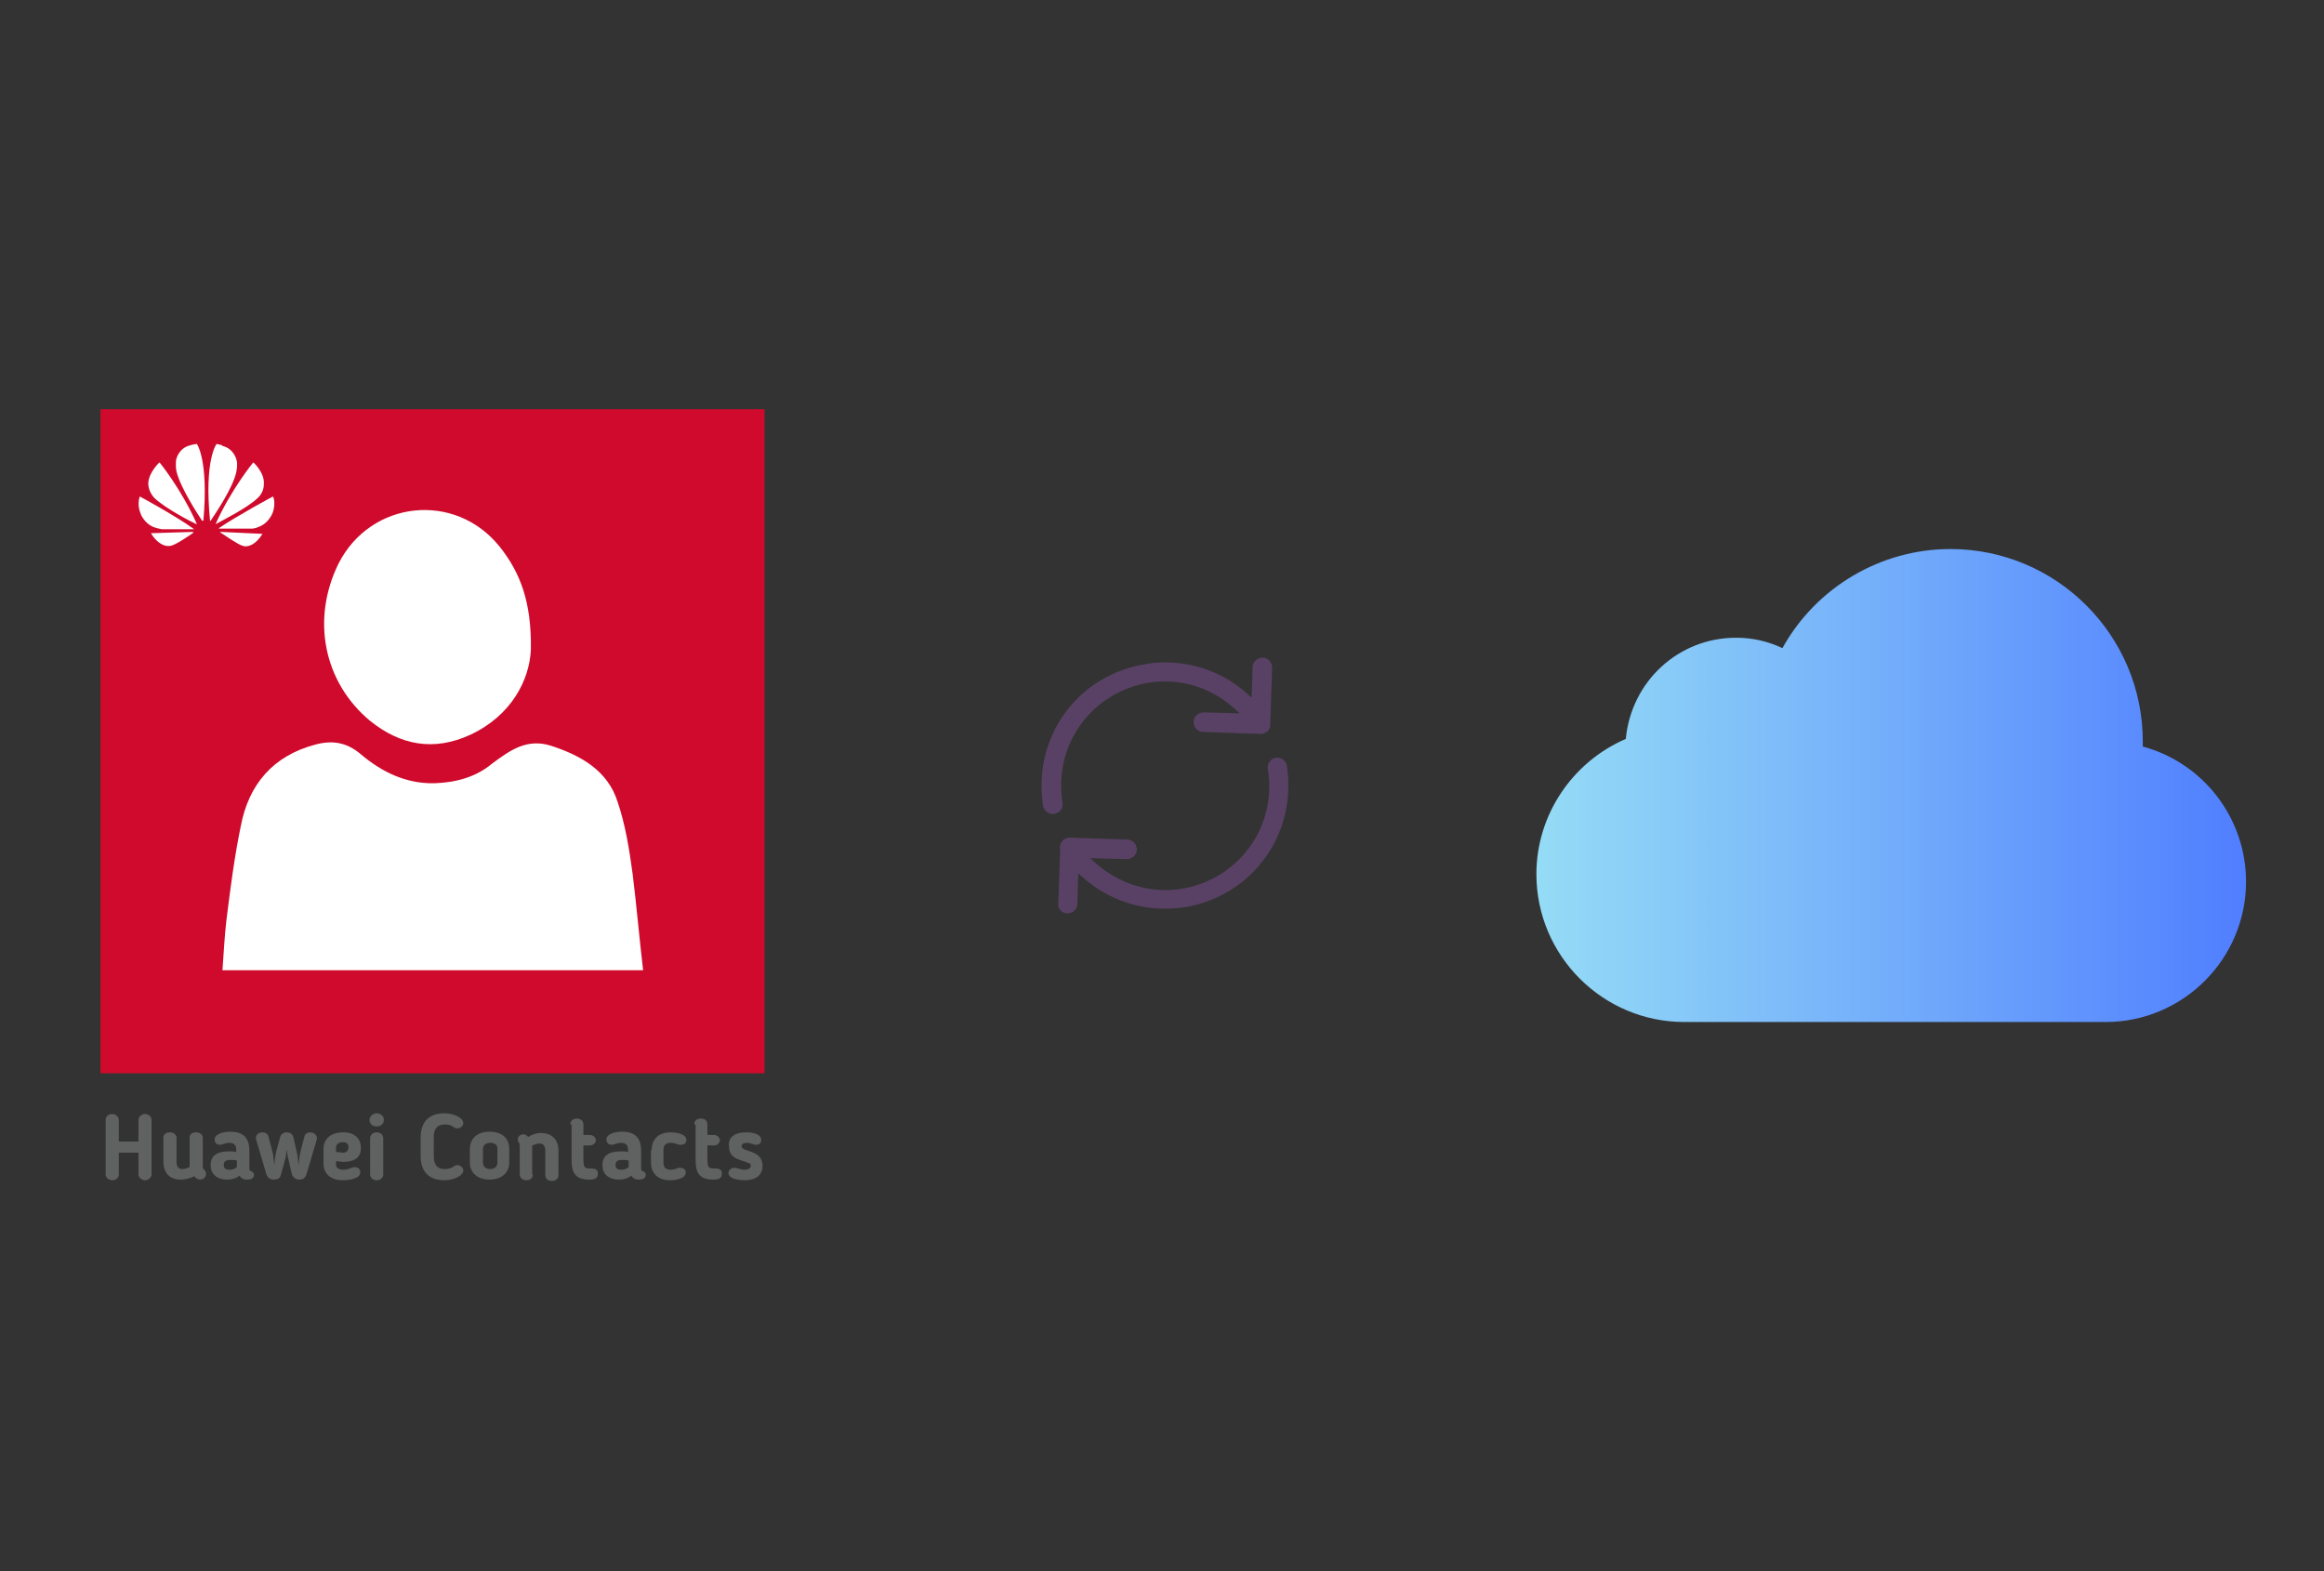 ﻿<?xml version="1.0" encoding="utf-8"?>
<!DOCTYPE svg PUBLIC "-//W3C//DTD SVG 1.1//EN" "http://www.w3.org/Graphics/SVG/1.1/DTD/svg11.dtd">
<svg x="0" y="0" width="392" height="265" xml="http://www.w3.org/XML/1998/namespace" xmlns="http://www.w3.org/2000/svg" xmlns:xlink="http://www.w3.org/1999/xlink" xmlns:xml="http://www.w3.org/XML/1998/namespace" version="1.1">
  <rect width="100%" height="100%" fill="#333333" stroke="none"/>
  <svg x="246" y="57" width="146" height="151" viewBox="0, 0, 249.8, 257.7" xml:space="preserve" id="icloud_1_" enable-background="new 0 0 249.8 257.7" xmlns="http://www.w3.org/2000/svg" xmlns:xlink="http://www.w3.org/1999/xlink" xmlns:xml="http://www.w3.org/XML/1998/namespace" version="1.1">
    <linearGradient x1="22.505" y1="128.87" x2="227.305" y2="128.87" gradientUnits="userSpaceOnUse" id="icloud_2_">
      <stop offset="0%" stop-color="#95DCF6" />
      <stop offset="100%" stop-color="#507EFF" />
    </linearGradient>
    <path d="M227.3 156.6 C227.3 178.9 209.1 197.1 186.8 197.1 L65.2 197.1 C41.7 197.1 22.5 178 22.5 154.4 C22.5 137.4 32.8 122.1 48.3 115.4 C49.9 98.7 63.6 86.2 80.1 86.2 C84.8 86.2 89.3 87.2 93.5 89.2 C103.2 71.7 121.8 60.6 142 60.6 C172.6 60.6 197.5 85.5 197.5 116.1 C197.5 116.6 197.5 117.1 197.5 117.6 C214.9 122.3 227.3 138.2 227.3 156.6 z" id="icloud" style="fill:url(#icloud_2_);" />
  </svg>
  <svg x="146" y="82" width="101" height="101" viewBox="0, 0, 68, 125.7" xml:space="preserve" id="Layer_1#1" enable-background="new 0 0 68 125.7" xmlns="http://www.w3.org/2000/svg" xmlns:xlink="http://www.w3.org/1999/xlink" xmlns:xml="http://www.w3.org/XML/1998/namespace" version="1.1">
    <style type="text/css">
	.st0{fill-rule:evenodd;clip-rule:evenodd;}
	.st1{fill-rule:evenodd;clip-rule:evenodd;fill:#3FBDCF;}
	.st2{fill-rule:evenodd;clip-rule:evenodd;fill:#FFFFFF;}
	.st3{fill:#FFA000;}
	.st4{fill:#FFCA28;}
	.st5{fill:#F7F7F7;}
	.st6{fill:#594165;}
	.st7{fill:#FFFFFF;}
	.st8{opacity:0.9;fill:#FFFFFF;}
	.st9{fill:#4885ED;}
	.st10{fill:#F7F7F7;stroke:#594165;stroke-width:4;stroke-miterlimit:10;}
	.st11{fill:#E0412F;}
	.st12{fill-rule:evenodd;clip-rule:evenodd;fill:#606161;}
	.st13{fill:none;stroke:#58ABF4;stroke-width:0.25;stroke-miterlimit:10;}
	.st14{fill:#036EB1;}
	.st15{fill:#A4C639;}
	.st16{fill:none;stroke:#E0412F;stroke-miterlimit:10;}
	.st17{fill:#046DB2;}
	.st18{fill-rule:evenodd;clip-rule:evenodd;fill:#528FF5;}
	.st19{fill-rule:evenodd;clip-rule:evenodd;fill:#417BE6;}
	.st20{fill-rule:evenodd;clip-rule:evenodd;fill:#4881E8;}
	.st21{fill-rule:evenodd;clip-rule:evenodd;fill:#FBC013;}
	.st22{fill:#E5E5E5;}
	.st23{fill:#DF871E;}
	.st24{fill:#B6B6B6;}
	.st25{fill:#8C5BA4;}
	.st26{fill:#8DC652;}
	.st27{fill:#497FC1;}
	.st28{fill:#919191;}
	.st29{fill-rule:evenodd;clip-rule:evenodd;fill:#8E8E8E;}
	.st30{fill:#8E8E8E;}
	.st31{fill:#EB3D01;}
	.st32{fill:#F57F20;}
	.st33{fill:#ED7E01;}
	.st34{fill-rule:evenodd;clip-rule:evenodd;fill:#046DB2;}
	.st35{fill:#E0E2E2;}
	.st36{fill:#47D86F;}
	.st37{fill:#4FC9F8;}
	.st38{fill:#FF9327;}
	.st39{fill:#C9C8C4;}
	.st40{fill:#9A9A9A;}
	.st41{fill:#F2F2F2;}
	.st42{fill:#F14336;}
	.st43{fill:#D32E2A;}
	.st44{fill:#FBBB00;}
	.st45{fill:#518EF8;}
	.st46{fill:#28B446;}
	.st47{fill:#A3C53A;}
	.st48{fill:#D6D8D7;}
	.st49{fill:#3A5BBC;}
	.st50{fill:url(#SVGID_43_);}
	.st51{fill:url(#SVGID_44_);}
	.st52{fill:url(#SVGID_45_);}
	.st53{fill:url(#SVGID_46_);}
	.st54{fill:#FFE168;}
	.st55{fill:#006699;}
	.st56{fill:#F4AE01;}
	.st57{fill:#DD191F;}
	.st58{fill:#323232;}
	.st59{fill:#CDCCCA;}
	.st60{fill:#5199F0;}
	.st61{fill:#791BCC;}
	.st62{fill:#C71D2E;}
	.st63{fill:#32DAC4;}
	.st64{fill:#3C5A99;}
	.st65{fill:#FCB714;}
	.st66{fill:#F06415;}
	.st67{fill:#BDCF31;}
	.st68{fill:#00A1E0;}
	.st69{fill:#00A1E3;}
	.st70{fill:#7AAD3E;}
	.st71{fill:#A50034;}
	.st72{fill:#6B6B6B;}
	.st73{fill:#005DAA;}
	.st74{fill:#EB0028;}
	.st75{fill:#888B8D;}
	.st76{fill:#0C4DA2;}
	.st77{fill:#00BFFF;}
	.st78{fill-rule:evenodd;clip-rule:evenodd;fill:#E81123;}
	.st79{fill:#FF6700;}
	.st80{fill:#00BFFE;}
	.st81{fill:#C4C4C4;}
	.st82{fill:url(#SVGID_47_);}
	.st83{fill:url(#SVGID_48_);}
	.st84{fill:url(#SVGID_49_);}
	.st85{fill:url(#SVGID_50_);}
	.st86{fill:#E5E5E5;stroke:#8E8E8E;stroke-width:2;stroke-miterlimit:10;}
	.st87{fill-rule:evenodd;clip-rule:evenodd;fill:#594165;}
	.st88{fill-rule:evenodd;clip-rule:evenodd;fill:#D4D4D4;}
	.st89{fill-rule:evenodd;clip-rule:evenodd;fill:#3669D6;}
	.st90{fill-rule:evenodd;clip-rule:evenodd;fill:#3A81F4;}
	.st91{fill-rule:evenodd;clip-rule:evenodd;fill:#FAFAFA;}
	.st92{fill-rule:evenodd;clip-rule:evenodd;fill:#E0E0E0;}
	.st93{fill:url(#SVGID_59_);}
	.st94{opacity:0.2;fill:#56C7DA;enable-background:new    ;}
	.st95{fill:url(#SVGID_60_);}
	.st96{fill:url(#SVGID_61_);}
	.st97{fill:url(#SVGID_62_);}
	.st98{fill:url(#SVGID_63_);}
	.st99{fill:url(#SVGID_64_);}
	.st100{fill:#FCFCFC;enable-background:new    ;}
	.st101{enable-background:new    ;}
	.st102{fill:#5A5A5A;}
	.st103{fill:#D8D8D8;enable-background:new    ;}
	.st104{fill:#E9574E;}
	.st105{fill:none;stroke:#D8D8D8;stroke-width:0.75;stroke-miterlimit:10;enable-background:new    ;}
	.st106{fill:#E9574E;stroke:#E9574E;stroke-width:0.75;stroke-miterlimit:10;enable-background:new    ;}
	.st107{fill:#E0E0E0;}
	.st108{fill:#537ABD;}
	.st109{fill:#2EB672;}
	.st110{fill:#FED14B;}
	.st111{fill:#28CD7E;}
	.st112{fill:#CECECE;}
	.st113{fill-rule:evenodd;clip-rule:evenodd;fill:#FF9D17;}
</style>
    <g>
      <path d="M56.1 50 L56.1 50 L56.5 38.1 C56.5 37.6 56.3 37 55.9 36.6 C55.5 36.2 55 36 54.5 36 C53.4 36 52.4 36.9 52.4 38 L52.2 44.4 L51.4 43.7 C46.6 39.3 40.4 37 34 37 C34 37 34 37 34 37 C32.6 37 31.2 37.1 29.8 37.4 C17.2 39.4 8.1 50.1 8.1 62.8 C8.1 64.2 8.2 65.6 8.4 67.1 C8.6 68.2 9.7 69 10.8 68.8 C11.9 68.6 12.7 67.6 12.5 66.4 C12.3 65.2 12.2 64 12.2 62.8 C12.2 52.1 19.9 43.1 30.4 41.3 C31.6 41.1 32.8 41 34 41 C34 41 34 41 34 41 C39.5 41 44.7 43.1 48.7 46.8 L49.7 47.7 L42.1 47.5 C41 47.5 40 48.4 40 49.5 C40 50 40.2 50.6 40.6 51 C41 51.4 41.5 51.6 42 51.6 L53.5 52 C54.1 52.1 54.7 52 55.2 51.7 C55.8 51.4 56.1 50.8 56.1 50 z" class="st6" style="fill:#594165;" />
      <path d="M12.1 89.1 C12.5 89.5 13 89.7 13.5 89.7 C14 89.7 14.6 89.5 15 89.1 C15.4 88.7 15.6 88.2 15.6 87.7 L15.8 81.3 L16.6 82 C21.4 86.3 27.5 88.7 33.9 88.7 C35.3 88.7 36.7 88.6 38.2 88.4 C50.8 86.3 59.9 75.6 59.9 62.9 C59.9 61.5 59.8 60.1 59.6 58.7 C59.5 58.2 59.2 57.7 58.8 57.4 C58.4 57.1 57.8 57 57.3 57 C56.2 57.2 55.4 58.2 55.6 59.4 C55.8 60.6 55.9 61.8 55.9 63 C55.9 73.7 48.2 82.7 37.7 84.5 C36.5 84.7 35.3 84.8 34.1 84.8 C34.1 84.8 34.1 84.8 34.1 84.8 C28.6 84.8 23.4 82.7 19.3 79 L18.3 78.1 L26 78.3 C27.1 78.3 28.1 77.4 28.1 76.3 C28.1 75.8 27.9 75.2 27.5 74.8 C27.1 74.4 26.6 74.2 26.1 74.2 L14.1 73.8 L14.1 73.8 C14.1 73.8 14.1 73.8 14.1 73.8 C13.6 73.8 13.2 73.9 12.9 74.1 C12.2 74.6 11.8 75.4 12 76.3 L12 76.4 L11.6 87.8 C11.5 88.1 11.7 88.7 12.1 89.1 z" class="st6" style="fill:#594165;" />
    </g>
  </svg>
  <svg x="0" y="57" width="146" height="151" viewBox="0, 0, 131.9, 125.7" xml:space="preserve" id="Layer_1#2" enable-background="new 0 0 131.9 125.7" xmlns="http://www.w3.org/2000/svg" xmlns:xlink="http://www.w3.org/1999/xlink" xmlns:xml="http://www.w3.org/XML/1998/namespace" version="1.1">
    <g>
      <rect x="24.8" y="13.2" width="84.2" height="89.9" style="fill:white;" />
      <path d="M15.3 5.5 C15.3 39.2 15.3 73 15.3 106.7 C49 106.7 82.8 106.7 116.5 106.7 C116.5 73 116.5 39.2 116.5 5.5 C82.8 5.5 49.1 5.5 15.3 5.5 z M51.6 29 C56.5 19.4 69.3 18 76.1 26.4 C79.3 30.4 81 34.9 80.9 42.1 C80.7 46.8 77.9 52.2 71.7 55.1 C66.1 57.7 61 56.7 56.4 53 C49.3 47.1 47.4 37.5 51.6 29 z M33.9 91 C34.1 88.4 34.2 85.9 34.5 83.4 C35.1 78.6 35.7 73.8 36.7 69 C37.9 62.7 41.6 58.3 48.1 56.6 C50.7 55.9 52.9 56.3 55 58.1 C58.2 60.8 61.9 62.6 66.2 62.5 C69.4 62.4 72.5 61.6 75 59.5 C77.7 57.5 80.3 55.6 84 56.8 C88.6 58.3 92.6 60.6 94.1 65.3 C95.3 68.8 95.9 72.6 96.4 76.3 C97 81.1 97.4 85.9 98 91 C76.4 91 55.3 91 33.9 91 z" style="fill:#CF0A2C;" />
      <g>
        <path d="M22.1 123 C21.6 123 21.1 122.6 21.1 122.1 L21.1 118.8 L18.1 118.8 L18.1 122.1 C18.1 122.6 17.7 123 17.1 123 C16.6 123 16.1 122.6 16.1 122.1 L16.1 113.8 C16.1 113.3 16.5 112.9 17.1 112.9 C17.6 112.9 18.1 113.3 18.1 113.8 L18.1 117.1 L21.1 117.1 L21.1 113.8 C21.1 113.3 21.6 112.9 22.1 112.9 C22.6 112.9 23.1 113.3 23.1 113.8 L23.1 122.1 C23.1 122.6 22.6 123 22.1 123 z" style="fill:#606161;" />
        <path d="M27.5 122.9 C25.8 122.9 24.9 121.8 24.9 120.2 L24.9 116.5 C24.9 116 25.3 115.7 25.9 115.7 C26.5 115.7 26.9 116.1 26.9 116.5 L26.9 120.2 C26.9 120.9 27.2 121.3 27.8 121.3 C28.1 121.3 28.4 121.2 28.9 121 C28.9 120.9 28.9 120.8 28.9 120.7 L28.9 116.5 C28.9 116 29.2 115.7 29.9 115.7 C30.5 115.7 30.9 116.1 30.9 116.5 L30.9 121 C30.9 121.2 31 121.3 31.2 121.5 C31.3 121.6 31.4 121.8 31.4 122 C31.4 122.6 30.9 122.9 30.5 122.9 C30.1 122.9 29.9 122.7 29.6 122.4 C28.7 122.8 28.1 122.9 27.5 122.9 z" style="fill:#606161;" />
        <path d="M38 121.2 C38 121.6 38.2 121.6 38.4 121.7 C38.6 121.8 38.7 121.9 38.7 122.2 C38.7 122.6 38.4 122.9 37.7 122.9 C37.2 122.9 36.8 122.8 36.5 122.3 C36 122.7 35.4 122.9 34.6 122.9 C33 122.9 32.1 122 32.1 120.7 L32.1 120.7 C32.1 119.3 33 118.6 34.9 118.6 C35.3 118.6 35.6 118.6 36 118.7 L36 118.3 C36 117.6 35.6 117.3 34.9 117.3 C34.5 117.3 34.3 117.4 34 117.5 C33.9 117.5 33.7 117.6 33.5 117.6 C32.9 117.6 32.7 117.1 32.7 116.8 C32.7 116 33.9 115.6 35.1 115.6 C37.1 115.6 38 116.6 38 118.5 L38 121.2 z M34.1 120.7 L34.1 120.7 C34.1 121.2 34.4 121.4 35 121.4 C35.4 121.4 35.7 121.3 36.1 121 L36.1 120 C35.7 119.9 35.4 119.9 35.1 119.9 C34.2 119.9 34.1 120.3 34.1 120.7 z" style="fill:#606161;" />
        <path d="M44 120 C43.8 119.4 43.8 118.9 43.7 118.3 C43.6 118.9 43.6 119.5 43.4 120 L42.8 122.2 C42.7 122.7 42.3 122.9 41.7 122.9 C41.1 122.9 40.8 122.6 40.6 122.1 L39 116.7 C39 116.6 39 116.6 39 116.5 C39 116.1 39.4 115.7 40 115.7 C40.4 115.7 40.8 115.9 40.9 116.3 L41.5 118.6 C41.7 119.3 41.7 120 41.8 120.7 C41.9 120 41.9 119.3 42.1 118.6 L42.7 116.4 C42.8 116 43.2 115.7 43.7 115.7 C44.2 115.7 44.6 116 44.7 116.4 L45.2 118.6 C45.4 119.3 45.4 120 45.5 120.7 C45.6 120 45.6 119.3 45.8 118.6 L46.4 116.3 C46.5 115.9 46.9 115.7 47.3 115.7 C47.8 115.7 48.3 116.1 48.3 116.6 C48.3 116.6 48.3 116.7 48.3 116.7 L46.7 122.1 C46.5 122.6 46.3 122.9 45.6 122.9 C45.1 122.9 44.7 122.6 44.5 122.2 L44 120 z" style="fill:#606161;" />
        <path d="M51.2 120.1 L51.2 120.6 C51.2 121.1 51.6 121.4 52.3 121.4 C52.7 121.4 53.1 121.3 53.6 121.1 C53.7 121.1 53.8 121 54 121 C54.7 121 54.9 121.4 54.9 121.8 C54.9 122.8 53.1 123 52.2 123 C50.3 123 49.3 121.9 49.3 120.5 L49.3 118.2 C49.3 116.8 50.3 115.7 52.3 115.7 C54.1 115.7 55 116.7 55 118.1 C55 119.4 54.2 120.2 52.3 120.2 C51.9 120.2 51.6 120.1 51.2 120.1 z M52.2 117.2 C51.5 117.2 51.2 117.6 51.2 118.1 L51.2 118.7 C51.6 118.7 52.1 118.8 52.2 118.8 C52.7 118.8 53.1 118.6 53.1 118 C53.1 117.4 52.8 117.2 52.2 117.2 z" style="fill:#606161;" />
        <path d="M57.4 114.8 C56.8 114.8 56.3 114.4 56.3 113.8 C56.3 113.3 56.8 112.8 57.4 112.8 C58 112.8 58.5 113.2 58.5 113.8 C58.5 114.4 58 114.8 57.4 114.8 z M58.4 122.1 C58.4 122.6 58 123 57.4 123 C56.8 123 56.4 122.6 56.4 122.1 L56.4 116.6 C56.4 116.1 56.8 115.7 57.4 115.7 C58 115.7 58.4 116.1 58.4 116.6 L58.4 122.1 z" style="fill:#606161;" />
        <path d="M66.1 119.3 C66.1 120.5 66.5 121.3 67.8 121.3 C68.2 121.3 68.6 121.2 69 121 L69.1 120.9 C69.3 120.8 69.4 120.7 69.7 120.7 C70.2 120.7 70.6 121.1 70.6 121.5 C70.6 122.3 69.2 123 67.7 123 C65.2 123 64.1 121.5 64.1 119.3 L64.1 116.5 C64.1 114.3 65.2 112.8 67.7 112.8 C69.2 112.8 70.6 113.5 70.6 114.3 C70.6 114.7 70.2 115.1 69.7 115.1 C69.4 115.1 69.3 115 69.1 114.9 L69 114.8 C68.6 114.6 68.3 114.5 67.8 114.5 C66.5 114.5 66.1 115.3 66.1 116.5 L66.1 119.3 z" style="fill:#606161;" />
        <path d="M71.6 120.3 L71.6 118.2 C71.6 116.7 72.7 115.6 74.6 115.6 C76.6 115.6 77.6 116.7 77.6 118.2 L77.6 120.3 C77.6 121.8 76.5 122.9 74.6 122.9 C72.7 122.9 71.6 121.8 71.6 120.3 z M75.8 120.3 L75.8 118.2 C75.8 117.6 75.4 117.3 74.7 117.3 C74 117.3 73.6 117.7 73.6 118.2 L73.6 120.3 C73.6 120.9 74 121.3 74.7 121.3 C75.4 121.3 75.8 120.9 75.8 120.3 z" style="fill:#606161;" />
        <path d="M81.2 122.1 C81.2 122.6 80.9 123 80.2 123 C79.6 123 79.2 122.6 79.2 122.1 L79.2 117.9 C79.2 117.4 79.1 117.4 79.1 117.3 C78.9 117 78.9 116.9 78.9 116.8 C78.9 116.3 79.3 116 79.8 116 C80.1 116 80.3 116.2 80.5 116.4 C81.1 116 81.8 115.8 82.4 115.8 C84.2 115.8 85.1 116.9 85.1 118.5 L85.1 122.2 C85.1 122.7 84.8 123.1 84.1 123.1 C83.4 123.1 83.1 122.7 83.1 122.2 L83.1 118.5 C83.1 117.8 82.8 117.4 82.2 117.4 C81.9 117.4 81.6 117.5 81.1 117.7 C81.1 117.8 81.1 117.9 81.1 118 L81.1 122.1 z" style="fill:#606161;" />
        <path d="M86.9 114.5 C86.9 114 87.3 113.6 87.9 113.6 C88.5 113.6 88.9 114 88.9 114.5 L88.9 116.1 L89.9 116.1 C90.4 116.1 90.8 116.5 90.8 116.9 C90.8 117.3 90.4 117.7 89.9 117.7 L88.9 117.7 L88.9 119.8 C88.9 120.8 89 121.2 89.7 121.2 C89.8 121.2 89.9 121.2 89.9 121.2 C90.8 121.2 91.1 121.4 91.1 122 C91.1 122.8 90.5 122.9 89.8 122.9 C87.6 122.9 87.1 121.8 87.1 119.9 L87.1 114.5 z" style="fill:#606161;" />
        <path d="M97.7 121.2 C97.7 121.6 97.9 121.6 98.1 121.7 C98.3 121.8 98.4 121.9 98.4 122.2 C98.4 122.6 98.1 122.9 97.4 122.9 C96.9 122.9 96.5 122.8 96.2 122.3 C95.7 122.7 95.1 122.9 94.3 122.9 C92.7 122.9 91.8 122 91.8 120.7 L91.8 120.7 C91.8 119.3 92.7 118.6 94.6 118.6 C95 118.6 95.3 118.6 95.7 118.7 L95.7 118.3 C95.7 117.6 95.3 117.3 94.6 117.3 C94.2 117.3 94 117.4 93.7 117.5 C93.6 117.5 93.4 117.6 93.2 117.6 C92.6 117.6 92.4 117.1 92.4 116.8 C92.4 116 93.6 115.6 94.8 115.6 C96.8 115.6 97.7 116.6 97.7 118.5 L97.7 121.2 z M93.8 120.7 L93.8 120.7 C93.8 121.2 94.1 121.4 94.7 121.4 C95.1 121.4 95.4 121.3 95.8 121 L95.8 120 C95.4 119.9 95.1 119.9 94.8 119.9 C93.9 119.9 93.8 120.3 93.8 120.7 z" style="fill:#606161;" />
        <path d="M99.3 118.4 C99.3 116.9 100.2 115.7 102.2 115.7 C103 115.7 104.6 115.9 104.6 116.9 C104.6 117.2 104.4 117.6 103.7 117.6 C103.6 117.6 103.4 117.6 103.2 117.5 C102.9 117.4 102.7 117.3 102.2 117.3 C101.4 117.3 101.1 117.7 101.1 118.4 L101.1 120.3 C101.1 121 101.4 121.4 102.2 121.4 C102.6 121.4 102.9 121.3 103.2 121.2 C103.3 121.1 103.4 121.1 103.6 121.1 C104.3 121.1 104.5 121.5 104.5 121.8 C104.5 122.8 102.9 123 102.1 123 C100.1 123 99.2 121.8 99.2 120.3 L99.2 118.4 z" style="fill:#606161;" />
        <path d="M105.8 114.5 C105.8 114 106.1 113.6 106.8 113.6 C107.5 113.6 107.8 114 107.8 114.5 L107.8 116.1 L108.8 116.1 C109.3 116.1 109.7 116.5 109.7 116.9 C109.7 117.3 109.3 117.7 108.8 117.7 L107.8 117.7 L107.8 119.8 C107.8 120.8 107.9 121.2 108.6 121.2 C108.7 121.2 108.8 121.2 108.8 121.2 C109.7 121.2 110 121.4 110 122 C110 122.8 109.4 122.9 108.7 122.9 C106.5 122.9 106 121.8 106 119.9 L106 114.5 z" style="fill:#606161;" />
        <path d="M113.7 115.7 C114.6 115.7 116 115.9 116 116.9 C116 117.5 115.5 117.6 115.2 117.6 C114.7 117.6 114.5 117.3 113.8 117.3 C113.3 117.3 113 117.5 113 117.8 C113 118 113.1 118.1 113.4 118.3 C114.4 118.7 116.2 118.9 116.2 120.8 C116.2 122.2 115.2 123 113.5 123 C112.6 123 111 122.8 111 121.9 C111 121.5 111.4 121.1 111.9 121.1 C112.4 121.1 112.8 121.4 113.5 121.4 C114 121.4 114.4 121.2 114.4 120.8 C114.4 120.5 114.3 120.4 114.1 120.4 C113.2 119.9 111.1 119.9 111.1 117.9 C110.9 116.5 111.9 115.7 113.7 115.7 z" style="fill:#606161;" />
      </g>
      <path d="M30 10.8 C29.7 10.8 29 11 29 11 L29 11 C27.3 11.4 26.9 13 26.9 13 C26.8 13.3 26.8 13.5 26.8 13.8 L26.8 14.1 C26.8 14.6 26.9 15 26.9 15 C27.5 17.5 30.2 21.6 30.8 22.5 C30.8 22.5 30.9 22.5 30.9 22.5 C31 22.5 31 22.4 31 22.4 L31 22.4 C31.8 13.2 30 10.8 30 10.8 L30 10.8 z M33 10.8 C33 10.8 31.1 13.2 32 22.4 L32 22.4 C32 22.5 32 22.5 32 22.5 C32.1 22.5 32.1 22.5 32.1 22.5 L32.1 22.5 C32.7 21.6 35.5 17.5 36 15.1 C36 15.1 36.3 13.9 36 13.1 C36 13.1 35.6 11.5 33.9 11.1 C34 11 33.5 10.9 33 10.8 L33 10.8 z M24.3 13.6 C24.3 13.6 22.7 15.1 22.6 16.7 L22.6 16.7 L22.6 16.9 C22.6 16.9 22.6 16.9 22.6 17 C22.7 18.3 23.6 19.1 23.6 19.1 C25.2 20.6 29 22.6 29.9 23 C29.9 23 30 23 30 23 C30 23 30 23 30 23 L30 23 C30 23 30 23 30 23 L30 23 C27.6 17.6 24.3 13.6 24.3 13.6 L24.3 13.6 z M38.6 13.6 C38.6 13.6 35.3 17.6 32.9 22.9 L32.9 22.9 C32.9 22.9 32.9 23 32.9 23 C32.9 23 32.9 23 32.9 23 L32.9 23 C32.9 23 32.9 23 32.9 23 L32.9 23 C33.8 22.5 37.6 20.6 39.2 19.1 C39.2 19.1 40.2 18.3 40.2 17 C40.4 15.2 38.6 13.6 38.6 13.6 L38.6 13.6 z M41.6 18.8 C41.6 18.8 36.2 21.7 33.4 23.6 L33.4 23.6 L33.4 23.6 C33.4 23.6 33.3 23.6 33.4 23.7 C33.4 23.7 33.4 23.7 33.5 23.7 L33.5 23.7 C34.5 23.7 38.3 23.7 38.4 23.7 C38.4 23.7 38.9 23.7 39.5 23.4 C39.5 23.4 40.8 23 41.5 21.4 C41.5 21.4 41.8 20.8 41.8 19.9 L41.8 19.9 C41.8 19.6 41.8 19.2 41.6 18.8 L41.6 18.8 z M21.3 18.8 C20.8 20.3 21.5 21.5 21.5 21.6 C22.2 23.1 23.5 23.5 23.5 23.5 C24.1 23.7 24.7 23.8 24.7 23.8 C24.8 23.8 28.5 23.8 29.5 23.8 C29.5 23.8 29.6 23.8 29.6 23.8 C29.6 23.8 29.6 23.8 29.6 23.8 L29.6 23.8 C29.6 23.8 29.6 23.8 29.6 23.8 L29.6 23.8 C26.7 21.7 21.3 18.8 21.3 18.8 L21.3 18.8 z M29.4 24.2 L23 24.4 C23.7 25.6 24.9 26.6 26.1 26.3 C26.9 26.1 28.8 24.8 29.5 24.3 L29.5 24.3 C29.5 24.3 29.4 24.3 29.4 24.2 C29.4 24.2 29.4 24.2 29.4 24.2 L29.4 24.2 z M33.6 24.2 L33.6 24.2 C33.6 24.2 33.5 24.2 33.6 24.2 C33.5 24.3 33.5 24.3 33.6 24.3 L33.6 24.3 C34.2 24.7 36.1 26 36.9 26.3 C36.9 26.3 37 26.3 37.3 26.4 L37.4 26.4 C38 26.4 39 26.1 40 24.5 L33.6 24.2 z" id="path4252_4_" style="fill:white;" />
    </g>
  </svg>
</svg>